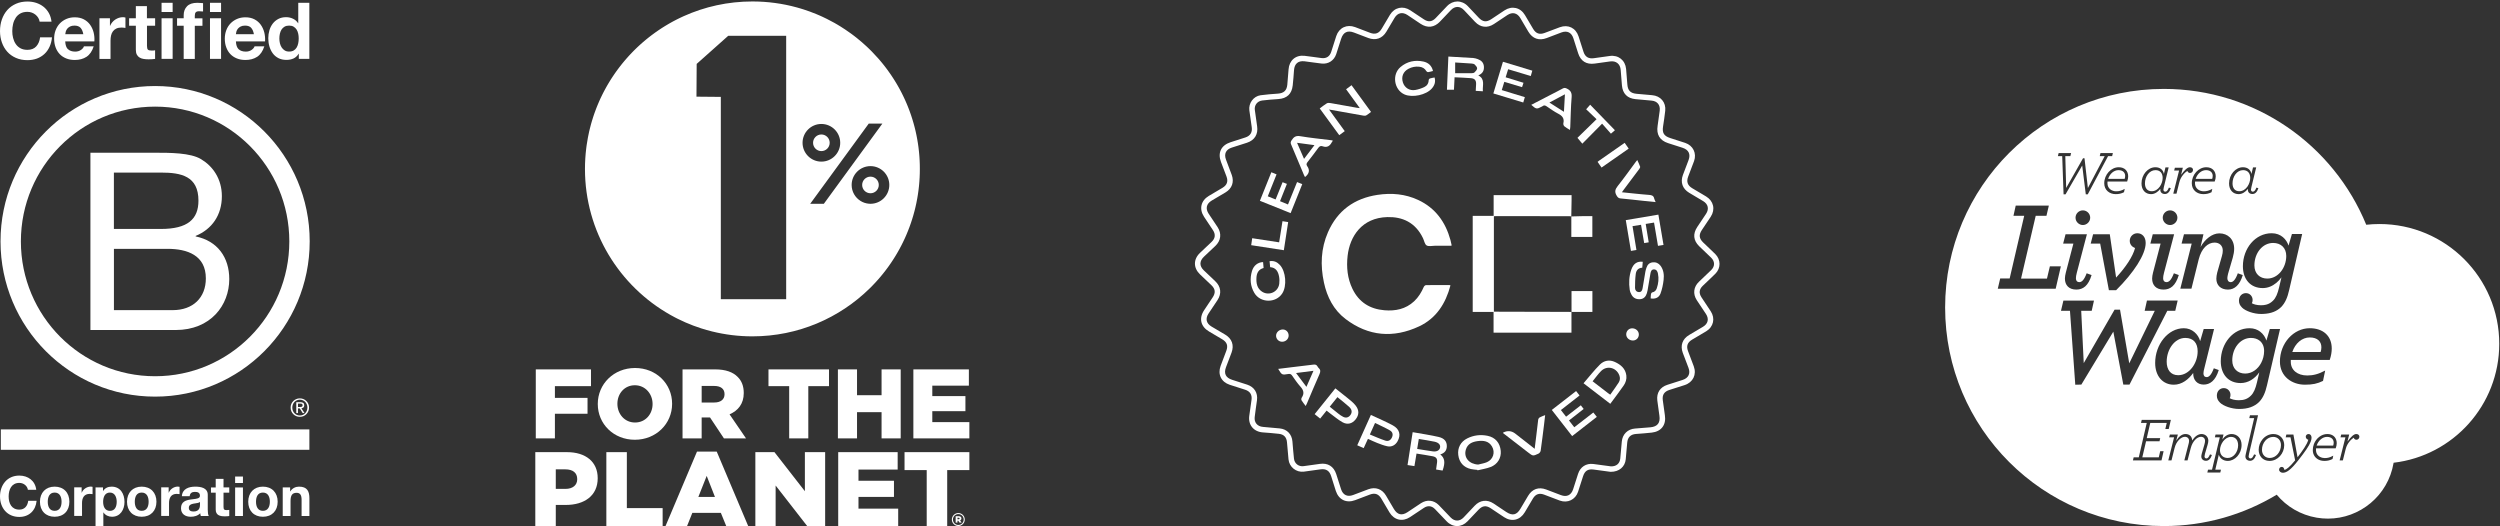 <?xml version="1.0" encoding="UTF-8"?> <svg xmlns="http://www.w3.org/2000/svg" width="442" height="93" viewBox="0 0 442 93" fill="none"><rect x="0" y="0" width="442" height="93" fill="#333333" stroke="none"/><path fill-rule="evenodd" clip-rule="evenodd" d="M6.756 3.141C6.625 2.931 6.467 2.749 6.274 2.595C6.082 2.436 5.861 2.317 5.617 2.226C5.374 2.14 5.119 2.095 4.853 2.095C4.366 2.095 3.953 2.191 3.607 2.379C3.267 2.567 2.99 2.823 2.78 3.141C2.571 3.46 2.412 3.824 2.316 4.234C2.22 4.643 2.169 5.064 2.169 5.497C2.169 5.929 2.214 6.316 2.316 6.708C2.412 7.101 2.565 7.454 2.78 7.772C2.99 8.085 3.267 8.341 3.607 8.529C3.947 8.717 4.36 8.813 4.853 8.813C5.516 8.813 6.037 8.608 6.405 8.205C6.778 7.795 7.005 7.26 7.09 6.595H9.191C9.134 7.215 8.993 7.772 8.76 8.273C8.528 8.773 8.228 9.2 7.849 9.547C7.469 9.9 7.028 10.167 6.524 10.355C6.02 10.537 5.459 10.634 4.853 10.634C4.1 10.634 3.42 10.503 2.814 10.236C2.208 9.974 1.704 9.61 1.285 9.143C0.872 8.682 0.555 8.136 0.334 7.51C0.113 6.89 0 6.219 0 5.497C0 4.774 0.108 4.069 0.334 3.437C0.555 2.806 0.872 2.248 1.285 1.782C1.699 1.31 2.208 0.94 2.814 0.672C3.415 0.405 4.094 0.269 4.853 0.269C5.397 0.269 5.912 0.348 6.393 0.502C6.875 0.661 7.311 0.889 7.69 1.19C8.069 1.492 8.387 1.861 8.636 2.305C8.885 2.749 9.043 3.261 9.106 3.83H7.005C6.971 3.579 6.886 3.352 6.756 3.141ZM27.419 66.518C40.528 66.518 51.151 55.847 51.152 42.684C51.151 29.521 40.522 18.851 27.419 18.851C14.316 18.851 3.692 29.512 3.692 42.681C3.692 55.851 14.31 66.518 27.419 66.518ZM0.091 42.67C0.091 27.503 12.328 15.21 27.419 15.21C42.517 15.21 54.754 27.509 54.754 42.67C54.754 57.831 42.511 70.124 27.419 70.124C12.328 70.124 0.091 57.837 0.091 42.67ZM27.3 27.002H15.986V58.347H31.054C37.255 58.347 40.534 53.956 40.534 49.348C40.534 45.485 38.438 42.589 34.593 41.799V41.708C37.481 40.524 39.226 38.021 39.226 34.688C39.226 31.61 37.612 29.374 35.556 28.145C33.682 27.002 30.052 27.002 27.3 27.002ZM28.444 40.479H20.136V40.473V30.512H28.444C32.028 30.512 35.086 31.126 35.086 35.473C35.086 38.766 33.161 40.479 28.444 40.479ZM20.142 54.832H30.539C34.118 54.832 36.394 52.636 36.394 49.217C36.394 45.132 33.115 43.995 29.622 43.995H20.142V54.832ZM54.698 75.921H0.148V79.522H54.698V75.921ZM53.185 71.95C53.122 71.955 53.06 71.955 52.992 71.955L52.998 71.961H52.686V71.352H53.077C53.106 71.352 53.132 71.354 53.158 71.355L53.174 71.356L53.196 71.357C53.207 71.358 53.218 71.358 53.23 71.358C53.287 71.369 53.326 71.381 53.366 71.403C53.406 71.42 53.44 71.449 53.462 71.489C53.485 71.523 53.496 71.58 53.496 71.642C53.496 71.716 53.485 71.773 53.456 71.819C53.428 71.859 53.394 71.893 53.343 71.915C53.298 71.932 53.241 71.95 53.185 71.95ZM53.626 71.244C53.513 71.153 53.349 71.108 53.122 71.108V71.113H52.381V73.025H52.681V72.2H52.992L53.513 73.025H53.83L53.287 72.183C53.434 72.166 53.553 72.12 53.649 72.04C53.74 71.955 53.791 71.836 53.791 71.659C53.791 71.472 53.734 71.335 53.626 71.244ZM52.063 73.059C51.939 72.934 51.843 72.78 51.78 72.609C51.712 72.439 51.678 72.262 51.678 72.058C51.678 71.853 51.712 71.676 51.78 71.506C51.848 71.335 51.939 71.187 52.063 71.062C52.177 70.943 52.324 70.846 52.488 70.772C52.647 70.704 52.828 70.664 53.015 70.664C53.202 70.664 53.383 70.704 53.541 70.772C53.7 70.84 53.842 70.937 53.966 71.062C54.079 71.187 54.176 71.335 54.244 71.506C54.317 71.676 54.351 71.859 54.351 72.058C54.351 72.257 54.312 72.439 54.244 72.609C54.181 72.786 54.085 72.934 53.966 73.059C53.847 73.184 53.706 73.281 53.541 73.355C53.383 73.423 53.202 73.457 53.015 73.457C52.828 73.457 52.647 73.423 52.488 73.355C52.324 73.281 52.182 73.184 52.063 73.059ZM51.86 70.897C51.712 71.045 51.593 71.21 51.508 71.409C51.418 71.608 51.384 71.824 51.384 72.058C51.384 72.291 51.418 72.507 51.508 72.706C51.593 72.911 51.712 73.082 51.86 73.23C52.007 73.383 52.182 73.491 52.381 73.576C52.579 73.656 52.783 73.696 53.009 73.696C53.236 73.696 53.445 73.656 53.649 73.576C53.842 73.491 54.011 73.383 54.159 73.23C54.306 73.082 54.425 72.911 54.51 72.706C54.6 72.507 54.64 72.291 54.64 72.058C54.64 71.824 54.6 71.608 54.51 71.409C54.431 71.216 54.306 71.045 54.159 70.897C54.017 70.749 53.842 70.641 53.649 70.556C53.445 70.47 53.224 70.431 53.009 70.431C52.794 70.431 52.579 70.47 52.381 70.556C52.182 70.641 52.007 70.749 51.86 70.897ZM13.287 9.124C12.738 9.124 12.313 8.976 12.018 8.692L12.013 8.709C11.718 8.424 11.56 7.958 11.531 7.321H16.684C16.724 6.763 16.679 6.228 16.549 5.722C16.418 5.216 16.209 4.761 15.92 4.362C15.631 3.964 15.263 3.651 14.81 3.412C14.357 3.179 13.825 3.06 13.219 3.06C12.675 3.06 12.183 3.156 11.735 3.35C11.288 3.543 10.903 3.811 10.58 4.146C10.257 4.482 10.008 4.886 9.832 5.347C9.657 5.807 9.572 6.291 9.572 6.843C9.572 7.395 9.657 7.907 9.827 8.367C9.997 8.834 10.24 9.232 10.552 9.562C10.869 9.892 11.248 10.148 11.701 10.33C12.149 10.512 12.658 10.603 13.219 10.603C14.029 10.603 14.72 10.415 15.291 10.046C15.863 9.676 16.288 9.056 16.566 8.197H14.838C14.771 8.419 14.595 8.629 14.312 8.828C14.023 9.027 13.683 9.124 13.287 9.124ZM13.168 4.527C13.644 4.527 14 4.658 14.238 4.914C14.476 5.17 14.64 5.551 14.731 6.052H11.537C11.548 5.91 11.577 5.756 11.628 5.58C11.679 5.404 11.764 5.239 11.888 5.079C12.013 4.926 12.177 4.795 12.386 4.687C12.596 4.579 12.856 4.527 13.168 4.527ZM19.438 3.232V4.563H19.466C19.557 4.342 19.681 4.137 19.84 3.943C19.998 3.756 20.174 3.591 20.378 3.46C20.582 3.329 20.797 3.221 21.029 3.147C21.261 3.073 21.499 3.039 21.748 3.039C21.879 3.039 22.02 3.062 22.179 3.107V4.939C22.088 4.922 21.975 4.905 21.845 4.893L21.828 4.892L21.828 4.892C21.703 4.881 21.585 4.871 21.471 4.871C21.114 4.871 20.808 4.933 20.559 5.053C20.31 5.172 20.112 5.337 19.959 5.548C19.806 5.758 19.698 5.997 19.636 6.276C19.574 6.555 19.54 6.856 19.54 7.18V10.417H17.581V3.232H19.438ZM27.426 4.555V3.235H27.414H25.976V1.085H24.017V3.235H22.827V4.555H24.017V8.793C24.017 9.157 24.079 9.447 24.198 9.669C24.322 9.891 24.481 10.062 24.691 10.181C24.9 10.306 25.138 10.386 25.41 10.426C25.676 10.466 25.965 10.488 26.27 10.488C26.463 10.488 26.661 10.482 26.865 10.471C27.069 10.46 27.256 10.443 27.42 10.414V8.89C27.329 8.907 27.233 8.918 27.131 8.929C27.029 8.941 26.927 8.941 26.814 8.941C26.486 8.941 26.259 8.884 26.151 8.776C26.044 8.668 25.987 8.446 25.987 8.11V4.555H27.426ZM28.564 2.125V0.498H30.523V2.125H28.564ZM30.523 3.235V10.408H28.564V3.235H30.523ZM31.303 3.235V4.555H32.475V10.42H34.441V4.56H35.794V3.24H34.441V2.808C34.441 2.512 34.497 2.302 34.61 2.177C34.724 2.051 34.916 1.989 35.182 1.989C35.431 1.989 35.669 2 35.901 2.029V0.555C35.796 0.552 35.689 0.543 35.579 0.535C35.517 0.53 35.455 0.525 35.392 0.521C35.216 0.504 35.041 0.498 34.865 0.498C34.067 0.498 33.467 0.698 33.07 1.107C32.674 1.517 32.475 2.04 32.475 2.677V3.235H31.303ZM37.125 2.125V0.498H39.084V2.125H37.125ZM39.084 3.235V10.408H37.125V3.235H39.084ZM43.453 9.124C42.904 9.124 42.479 8.976 42.185 8.692L42.19 8.709C41.896 8.424 41.737 7.958 41.709 7.321H46.862C46.896 6.763 46.851 6.228 46.721 5.722C46.59 5.216 46.381 4.761 46.092 4.362C45.803 3.964 45.435 3.651 44.982 3.412C44.529 3.179 43.997 3.06 43.391 3.06C42.847 3.06 42.355 3.156 41.907 3.35C41.46 3.543 41.075 3.811 40.752 4.146C40.429 4.482 40.18 4.886 40.005 5.347C39.835 5.807 39.744 6.291 39.744 6.843C39.744 7.395 39.829 7.907 39.999 8.367C40.169 8.834 40.412 9.232 40.724 9.562C41.041 9.892 41.42 10.148 41.873 10.33C42.321 10.512 42.83 10.603 43.391 10.603C44.201 10.603 44.891 10.415 45.463 10.046C46.03 9.676 46.454 9.056 46.732 8.197H45.005C44.937 8.419 44.761 8.629 44.478 8.828C44.189 9.027 43.849 9.124 43.453 9.124ZM43.334 4.527C43.81 4.527 44.172 4.658 44.404 4.914H44.399C44.637 5.17 44.801 5.551 44.891 6.052H41.703C41.715 5.91 41.743 5.756 41.794 5.58C41.845 5.404 41.93 5.239 42.054 5.079C42.179 4.926 42.343 4.795 42.553 4.687C42.762 4.579 43.023 4.527 43.334 4.527ZM52.806 9.493C52.573 9.879 52.273 10.164 51.9 10.335C51.526 10.505 51.107 10.591 50.637 10.591C50.105 10.591 49.634 10.488 49.227 10.278C48.819 10.067 48.485 9.788 48.224 9.43C47.964 9.072 47.766 8.662 47.63 8.201C47.494 7.74 47.432 7.257 47.432 6.756C47.432 6.256 47.5 5.812 47.63 5.362C47.76 4.913 47.964 4.52 48.224 4.173C48.485 3.832 48.819 3.553 49.21 3.349C49.606 3.138 50.065 3.036 50.591 3.036C51.016 3.036 51.418 3.127 51.798 3.309C52.183 3.491 52.483 3.752 52.704 4.105H52.732V0.498H54.691V10.408H52.828V9.493H52.806ZM52.721 5.948C52.664 5.675 52.573 5.436 52.438 5.226C52.302 5.015 52.132 4.85 51.916 4.72C51.707 4.589 51.435 4.526 51.118 4.526C50.801 4.526 50.523 4.589 50.303 4.72C50.082 4.85 49.906 5.021 49.77 5.232C49.64 5.442 49.544 5.687 49.481 5.96C49.419 6.233 49.391 6.517 49.391 6.813C49.391 7.092 49.425 7.371 49.487 7.644C49.55 7.922 49.657 8.167 49.799 8.389C49.94 8.605 50.121 8.781 50.337 8.918C50.552 9.054 50.812 9.117 51.118 9.117C51.441 9.117 51.707 9.054 51.928 8.924C52.143 8.793 52.319 8.622 52.449 8.4C52.579 8.184 52.67 7.934 52.726 7.661C52.783 7.382 52.811 7.098 52.811 6.802C52.811 6.506 52.783 6.221 52.726 5.948H52.721ZM3.415 85.375C4.173 85.375 4.836 85.904 4.932 86.598H6.41C6.223 84.982 4.944 84.083 3.415 84.083C1.263 84.083 0 85.762 0 87.77C0 89.778 1.263 91.394 3.415 91.394C5.119 91.394 6.314 90.278 6.473 88.538H4.989C4.876 89.459 4.349 90.102 3.415 90.102C2.044 90.102 1.529 88.993 1.529 87.77C1.529 86.547 2.044 85.375 3.415 85.375ZM9.662 86.038C11.247 86.038 12.267 87.09 12.267 88.706C12.267 90.321 11.247 91.362 9.662 91.362C8.076 91.362 7.063 90.304 7.063 88.706C7.063 87.107 8.082 86.038 9.662 86.038ZM9.662 90.316C10.607 90.316 10.885 89.502 10.885 88.706C10.885 87.909 10.602 87.085 9.662 87.085C8.722 87.085 8.444 87.898 8.444 88.706C8.444 89.514 8.727 90.316 9.662 90.316ZM14.434 86.162H13.12V91.213H14.502V88.938C14.502 88.05 14.853 87.317 15.867 87.317C16.031 87.317 16.235 87.334 16.365 87.362V86.071C16.28 86.042 16.161 86.025 16.065 86.025C15.391 86.025 14.706 86.463 14.456 87.1H14.434V86.162ZM16.896 86.174H18.21V86.817H18.227C18.555 86.282 19.099 86.038 19.722 86.038C21.302 86.038 22.01 87.318 22.01 88.751C22.01 90.1 21.274 91.362 19.801 91.362C19.201 91.362 18.623 91.101 18.295 90.6H18.272V93.007H16.891V86.174H16.896ZM20.634 88.717C20.634 87.915 20.311 87.085 19.427 87.085C18.544 87.085 18.233 87.898 18.233 88.717C18.233 89.536 18.544 90.321 19.439 90.321C20.334 90.321 20.634 89.542 20.634 88.717ZM27.659 88.706C27.659 87.09 26.634 86.038 25.048 86.038C23.474 86.038 22.455 87.107 22.455 88.706C22.455 90.304 23.463 91.362 25.048 91.362C26.634 91.362 27.659 90.321 27.659 88.706ZM26.277 88.706C26.277 89.502 25.994 90.316 25.048 90.316C24.114 90.316 23.831 89.514 23.831 88.706C23.831 87.898 24.102 87.085 25.048 87.085C25.994 87.085 26.277 87.909 26.277 88.706ZM28.506 86.162H29.82V87.1H29.843C30.092 86.463 30.777 86.025 31.445 86.025C31.542 86.025 31.661 86.042 31.746 86.071V87.362C31.621 87.334 31.417 87.317 31.247 87.317C30.234 87.317 29.883 88.05 29.883 88.938V91.213H28.501V86.162H28.506ZM34.523 86.038C33.39 86.038 32.235 86.425 32.155 87.727H33.537C33.588 87.181 33.928 86.965 34.455 86.965C34.936 86.965 35.349 87.079 35.349 87.648C35.349 88.117 34.813 88.18 34.149 88.258C34.008 88.274 33.861 88.291 33.713 88.313C32.858 88.433 32.002 88.706 32.002 89.849C32.002 90.885 32.761 91.362 33.713 91.362C34.33 91.362 34.97 91.198 35.406 90.737C35.411 90.902 35.457 91.067 35.502 91.226H36.907C36.776 91.016 36.731 90.56 36.731 90.1V87.471C36.731 86.26 35.525 86.038 34.523 86.038ZM34.526 88.996C34.855 88.95 35.171 88.905 35.349 88.751L35.355 88.757V89.275C35.355 89.576 35.31 90.435 34.234 90.435C33.781 90.435 33.384 90.304 33.384 89.792C33.384 89.28 33.769 89.132 34.2 89.047C34.307 89.027 34.417 89.012 34.526 88.996ZM39.519 86.173H40.533V87.1H39.519V89.603C39.519 90.075 39.638 90.189 40.103 90.189C40.25 90.189 40.386 90.178 40.533 90.149V91.236C40.301 91.276 39.995 91.287 39.723 91.287C38.879 91.287 38.138 91.088 38.138 90.087V87.106H37.3V86.178H38.138V84.665H39.519V86.173ZM41.571 85.396H42.953V84.252H41.571V85.396ZM42.953 86.181H41.571V91.232H42.953V86.181ZM46.481 86.038C48.066 86.038 49.091 87.09 49.091 88.706C49.091 90.321 48.066 91.362 46.481 91.362C44.895 91.362 43.887 90.304 43.887 88.706C43.887 87.107 44.907 86.038 46.481 86.038ZM46.481 90.316C47.427 90.316 47.71 89.502 47.71 88.706C47.71 87.909 47.427 87.085 46.481 87.085C45.535 87.085 45.263 87.898 45.263 88.706C45.263 89.514 45.547 90.316 46.481 90.316ZM51.294 86.174H49.98L49.986 86.18V91.232H51.367V88.581C51.367 87.551 51.684 87.13 52.438 87.13C53.078 87.13 53.321 87.54 53.321 88.37V91.226H54.703V88.12C54.703 86.868 54.329 86.038 52.862 86.038C52.273 86.038 51.673 86.311 51.322 86.88H51.294V86.174Z" fill="white"></path><path d="M146.69 25.245C146.69 24.435 146.03 23.775 145.22 23.775C144.41 23.775 143.75 24.435 143.75 25.245C143.75 26.056 144.41 26.715 145.22 26.715C146.03 26.715 146.69 26.055 146.69 25.245Z" fill="white"></path><path d="M160.212 41.588C160.226 41.556 160.24 41.525 160.254 41.494C160.334 41.306 160.413 41.116 160.489 40.926C160.504 40.89 160.518 40.854 160.533 40.818C160.607 40.633 160.679 40.445 160.75 40.257C160.765 40.215 160.782 40.175 160.797 40.134C160.865 39.95 160.93 39.766 160.994 39.581C161.01 39.535 161.028 39.489 161.043 39.442C161.105 39.261 161.164 39.08 161.222 38.898C161.238 38.846 161.256 38.794 161.273 38.742C161.329 38.565 161.382 38.386 161.435 38.207C161.452 38.149 161.469 38.093 161.485 38.036C161.535 37.862 161.582 37.687 161.629 37.511C161.646 37.448 161.663 37.386 161.681 37.322C161.725 37.151 161.767 36.979 161.808 36.807C161.824 36.739 161.842 36.671 161.858 36.602C161.897 36.433 161.933 36.264 161.97 36.094C161.985 36.021 162.002 35.949 162.017 35.875C162.051 35.709 162.082 35.542 162.114 35.375C162.129 35.298 162.145 35.221 162.159 35.142C162.188 34.979 162.215 34.815 162.241 34.651C162.255 34.569 162.27 34.487 162.283 34.403C162.308 34.243 162.329 34.081 162.351 33.919C162.363 33.832 162.376 33.746 162.388 33.659C162.408 33.5 162.425 33.341 162.443 33.181C162.453 33.09 162.464 33.001 162.474 32.909C162.49 32.751 162.503 32.591 162.517 32.432C162.524 32.339 162.534 32.247 162.541 32.155C162.554 31.994 162.563 31.832 162.572 31.671C162.578 31.579 162.585 31.488 162.59 31.395C162.598 31.219 162.604 31.043 162.61 30.867C162.613 30.787 162.617 30.709 162.619 30.63C162.626 30.375 162.628 30.118 162.628 29.861C162.628 29.625 162.625 29.389 162.62 29.153C162.618 29.078 162.615 29.002 162.613 28.926C162.608 28.765 162.602 28.605 162.595 28.445C162.591 28.358 162.586 28.271 162.581 28.186C162.572 28.035 162.563 27.884 162.553 27.734C162.547 27.647 162.541 27.56 162.534 27.474C162.521 27.317 162.507 27.159 162.492 27.002C162.485 26.927 162.478 26.851 162.47 26.777C162.447 26.554 162.422 26.333 162.394 26.112C162.394 26.104 162.393 26.095 162.392 26.088C162.363 25.86 162.331 25.634 162.296 25.407C162.285 25.332 162.272 25.257 162.26 25.182C162.236 25.03 162.211 24.877 162.185 24.726C162.169 24.64 162.154 24.553 162.138 24.467C162.112 24.325 162.085 24.184 162.057 24.044C162.04 23.957 162.023 23.87 162.005 23.784C161.975 23.638 161.942 23.494 161.91 23.348C161.893 23.271 161.876 23.192 161.858 23.115C161.812 22.919 161.765 22.724 161.715 22.53C161.706 22.496 161.698 22.46 161.688 22.426C161.635 22.221 161.58 22.017 161.522 21.814C161.5 21.735 161.477 21.656 161.453 21.577C161.414 21.439 161.373 21.303 161.331 21.166C161.304 21.077 161.276 20.989 161.248 20.9C161.207 20.773 161.166 20.646 161.125 20.521C161.095 20.431 161.066 20.341 161.035 20.252C160.991 20.123 160.945 19.995 160.9 19.868C160.869 19.785 160.84 19.7 160.809 19.617C160.751 19.459 160.69 19.301 160.629 19.145C160.597 19.06 160.564 18.976 160.531 18.892C160.465 18.727 160.398 18.563 160.329 18.4C160.292 18.313 160.254 18.226 160.217 18.14C160.168 18.024 160.117 17.907 160.065 17.792C160.023 17.698 159.981 17.605 159.938 17.512C159.888 17.405 159.838 17.297 159.787 17.19C159.743 17.095 159.697 17 159.651 16.906C159.6 16.8 159.547 16.695 159.494 16.59C159.448 16.497 159.401 16.404 159.354 16.311C159.294 16.197 159.233 16.083 159.173 15.969C159.095 15.823 159.016 15.677 158.936 15.531C158.874 15.418 158.811 15.306 158.747 15.195C158.692 15.098 158.635 15.001 158.578 14.904C158.525 14.813 158.471 14.722 158.416 14.632C158.356 14.532 158.295 14.432 158.234 14.333C158.181 14.248 158.128 14.162 158.074 14.078C158.01 13.977 157.947 13.876 157.881 13.777C157.829 13.696 157.775 13.615 157.722 13.535C157.655 13.433 157.587 13.331 157.519 13.23C157.471 13.16 157.422 13.091 157.374 13.021C157.225 12.806 157.073 12.592 156.919 12.381C156.88 12.329 156.843 12.277 156.804 12.224C156.724 12.117 156.644 12.011 156.563 11.905C156.513 11.839 156.464 11.775 156.413 11.71C156.331 11.605 156.25 11.501 156.166 11.397C156.115 11.335 156.065 11.271 156.014 11.208C155.929 11.103 155.843 10.999 155.756 10.895C155.709 10.838 155.66 10.782 155.613 10.726C155.521 10.617 155.428 10.509 155.334 10.401C155.309 10.372 155.283 10.344 155.257 10.315C154.915 9.926 154.563 9.546 154.201 9.177C154.161 9.136 154.123 9.096 154.083 9.056C153.977 8.949 153.87 8.844 153.764 8.739C153.721 8.697 153.677 8.654 153.634 8.611C153.525 8.506 153.415 8.401 153.305 8.297C153.267 8.261 153.229 8.226 153.191 8.191C152.923 7.941 152.651 7.698 152.375 7.459C152.098 7.22 151.817 6.986 151.532 6.757C151.506 6.736 151.481 6.716 151.455 6.695C151.325 6.592 151.195 6.489 151.063 6.389C151.029 6.362 150.994 6.336 150.96 6.31C150.827 6.209 150.694 6.108 150.56 6.01C150.534 5.991 150.507 5.971 150.481 5.952C150.136 5.7 149.786 5.456 149.43 5.219C149.153 5.034 148.873 4.853 148.589 4.677C148.577 4.669 148.565 4.663 148.553 4.655C148.401 4.561 148.248 4.468 148.094 4.377C148.068 4.362 148.043 4.347 148.017 4.331C147.863 4.241 147.708 4.152 147.554 4.064C147.537 4.054 147.52 4.045 147.504 4.036C147.078 3.796 146.645 3.568 146.208 3.351C145.944 3.22 145.68 3.091 145.413 2.968C145.41 2.967 145.408 2.966 145.406 2.965C145.236 2.886 145.065 2.81 144.894 2.735C144.873 2.726 144.852 2.717 144.83 2.707C144.661 2.634 144.491 2.561 144.32 2.491C144.307 2.486 144.295 2.48 144.282 2.475C143.549 2.173 142.801 1.901 142.04 1.657C142.04 1.657 142.038 1.657 142.038 1.657C141.857 1.6 141.675 1.544 141.494 1.49C141.472 1.483 141.449 1.477 141.427 1.47C141.248 1.417 141.068 1.366 140.888 1.316C140.882 1.314 140.877 1.313 140.872 1.311C138.373 0.626 135.741 0.258 133.024 0.258C128.695 0.258 124.583 1.188 120.877 2.858C120.874 2.859 120.871 2.861 120.869 2.861C120.828 2.88 120.788 2.898 120.748 2.917C120.595 2.987 120.445 3.058 120.294 3.129C120.233 3.158 120.171 3.187 120.11 3.217C119.933 3.303 119.757 3.39 119.582 3.479C119.535 3.503 119.488 3.528 119.441 3.552C119.301 3.624 119.161 3.698 119.022 3.773C118.96 3.807 118.898 3.839 118.836 3.874C118.667 3.967 118.497 4.06 118.331 4.157C118.278 4.187 118.227 4.218 118.174 4.248C118.044 4.323 117.916 4.399 117.788 4.477C117.725 4.515 117.662 4.552 117.6 4.59C117.439 4.689 117.277 4.79 117.117 4.892C117.06 4.928 117.004 4.965 116.948 5.001C116.829 5.079 116.709 5.158 116.591 5.237C116.528 5.279 116.465 5.321 116.403 5.363C116.248 5.468 116.094 5.574 115.942 5.683C115.883 5.725 115.823 5.768 115.765 5.81C115.655 5.889 115.545 5.97 115.435 6.051C115.373 6.097 115.309 6.144 115.246 6.191C115.099 6.301 114.954 6.413 114.808 6.526C114.746 6.575 114.685 6.624 114.623 6.673C114.522 6.754 114.42 6.835 114.32 6.917C114.257 6.969 114.193 7.019 114.131 7.072C113.991 7.187 113.854 7.304 113.717 7.422C113.653 7.477 113.59 7.533 113.526 7.588C113.433 7.67 113.341 7.751 113.249 7.834C113.186 7.891 113.122 7.947 113.06 8.004C112.929 8.124 112.799 8.245 112.67 8.367C112.605 8.429 112.541 8.491 112.477 8.553C112.392 8.635 112.308 8.716 112.224 8.799C112.162 8.861 112.098 8.924 112.035 8.986C111.912 9.11 111.791 9.235 111.671 9.361C111.605 9.429 111.54 9.498 111.475 9.567C111.399 9.648 111.323 9.73 111.248 9.811C111.185 9.879 111.122 9.947 111.06 10.016C110.945 10.143 110.832 10.271 110.72 10.4C110.655 10.475 110.589 10.551 110.525 10.627C110.457 10.707 110.389 10.787 110.322 10.867C110.236 10.969 110.151 11.072 110.066 11.175C109.983 11.278 109.9 11.38 109.819 11.483C109.753 11.565 109.69 11.648 109.625 11.73C109.564 11.809 109.504 11.888 109.444 11.967C109.349 12.091 109.256 12.215 109.164 12.341C109.099 12.43 109.033 12.519 108.968 12.609C108.904 12.698 108.842 12.787 108.779 12.876C108.725 12.952 108.673 13.028 108.621 13.105C108.522 13.248 108.424 13.393 108.328 13.538C108.276 13.617 108.223 13.697 108.172 13.776C108.11 13.871 108.049 13.967 107.987 14.063C107.942 14.135 107.896 14.208 107.852 14.281C107.752 14.442 107.654 14.604 107.557 14.767C107.515 14.838 107.472 14.909 107.43 14.982C107.371 15.084 107.312 15.186 107.254 15.289C107.215 15.357 107.176 15.426 107.138 15.496C107.04 15.671 106.944 15.848 106.85 16.026C106.815 16.092 106.78 16.158 106.745 16.224C106.689 16.333 106.633 16.442 106.578 16.551C106.546 16.615 106.514 16.679 106.482 16.743C106.388 16.932 106.296 17.123 106.206 17.315C106.177 17.378 106.148 17.441 106.118 17.503C106.066 17.618 106.013 17.732 105.963 17.848C105.937 17.906 105.911 17.965 105.886 18.023C105.798 18.227 105.711 18.432 105.626 18.637C105.602 18.697 105.577 18.756 105.554 18.815C105.506 18.936 105.458 19.056 105.411 19.177C105.392 19.228 105.373 19.28 105.353 19.33C105.269 19.549 105.189 19.768 105.111 19.988C105.091 20.045 105.071 20.102 105.051 20.159C105.007 20.284 104.964 20.411 104.923 20.537C104.909 20.578 104.896 20.62 104.882 20.662C104.806 20.896 104.732 21.132 104.661 21.369C104.645 21.424 104.629 21.478 104.612 21.533C104.574 21.664 104.537 21.795 104.5 21.926C104.492 21.955 104.484 21.983 104.476 22.012C104.407 22.265 104.341 22.519 104.279 22.774C104.266 22.828 104.252 22.882 104.239 22.936C104.206 23.071 104.174 23.207 104.144 23.343C104.143 23.352 104.141 23.361 104.138 23.37C104.076 23.647 104.019 23.925 103.965 24.206C103.954 24.259 103.944 24.312 103.934 24.366C103.854 24.794 103.782 25.226 103.72 25.66C103.713 25.713 103.705 25.768 103.698 25.821C103.679 25.959 103.661 26.099 103.644 26.237V26.239C103.499 27.427 103.422 28.636 103.422 29.864C103.422 40.931 109.497 50.579 118.494 55.658C118.517 55.672 118.541 55.685 118.565 55.698C118.805 55.833 119.049 55.965 119.294 56.093C119.323 56.109 119.352 56.124 119.383 56.14C119.508 56.205 119.634 56.269 119.76 56.333C119.803 56.354 119.847 56.376 119.891 56.397C120.289 56.594 120.692 56.783 121.099 56.963C121.141 56.981 121.181 56.999 121.222 57.017C121.641 57.2 122.064 57.373 122.493 57.535C122.522 57.546 122.551 57.557 122.581 57.569C123.029 57.738 123.482 57.896 123.94 58.044C123.952 58.048 123.963 58.052 123.975 58.055C124.604 58.258 125.243 58.439 125.89 58.599C125.895 58.601 125.901 58.602 125.907 58.603C128.187 59.167 130.571 59.467 133.025 59.467C141.098 59.467 148.416 56.234 153.756 50.995C153.759 50.993 153.761 50.99 153.764 50.988C153.93 50.825 154.093 50.66 154.255 50.494C154.259 50.49 154.264 50.484 154.268 50.48C154.431 50.312 154.593 50.141 154.752 49.969C154.755 49.967 154.757 49.963 154.761 49.961C154.922 49.787 155.08 49.611 155.236 49.434C155.238 49.433 155.24 49.43 155.242 49.428C155.4 49.25 155.555 49.07 155.707 48.888C155.708 48.886 155.709 48.886 155.71 48.884C155.863 48.701 156.014 48.518 156.162 48.333C156.164 48.331 156.165 48.329 156.166 48.326C156.314 48.141 156.46 47.954 156.604 47.765C156.606 47.762 156.607 47.761 156.609 47.758C156.752 47.569 156.893 47.379 157.032 47.188C157.035 47.184 157.037 47.182 157.039 47.178C157.177 46.987 157.312 46.795 157.445 46.601C157.449 46.597 157.452 46.592 157.455 46.587C157.586 46.395 157.716 46.201 157.843 46.006C157.848 45.999 157.852 45.992 157.856 45.986C157.982 45.792 158.106 45.597 158.227 45.401C158.232 45.392 158.238 45.383 158.244 45.374C158.364 45.18 158.481 44.985 158.596 44.788C158.603 44.776 158.61 44.764 158.617 44.753C158.729 44.559 158.84 44.363 158.949 44.167C158.957 44.151 158.966 44.136 158.975 44.12C159.081 43.927 159.185 43.732 159.288 43.535C159.297 43.517 159.307 43.498 159.317 43.48C159.417 43.287 159.515 43.093 159.61 42.897C159.621 42.874 159.633 42.852 159.644 42.829C159.737 42.638 159.829 42.445 159.918 42.251C159.931 42.224 159.944 42.197 159.956 42.17C160.043 41.98 160.127 41.788 160.211 41.597L160.212 41.588ZM138.996 52.897H127.441V17.13L123.136 17.09L123.146 15.425L123.172 11.298L126.603 8.242L128.748 6.331H138.996V52.897ZM141.891 25.246C141.891 23.409 143.385 21.916 145.22 21.916C147.056 21.916 148.551 23.41 148.551 25.246C148.551 27.081 147.056 28.575 145.22 28.575C143.385 28.575 141.891 27.082 141.891 25.246ZM145.652 36.036H143.24L153.595 21.852H156.006L155.452 22.61L148.276 32.441L145.652 36.036ZM153.901 36.03C153.804 36.03 153.707 36.025 153.612 36.016C153.077 35.97 152.579 35.798 152.146 35.528C151.201 34.939 150.571 33.892 150.571 32.7C150.571 30.863 152.064 29.37 153.901 29.37C155.737 29.37 157.229 30.864 157.229 32.7C157.229 34.535 155.736 36.03 153.901 36.03H153.901Z" fill="white"></path><path d="M153.9 31.23C153.089 31.23 152.43 31.888 152.43 32.7C152.43 33.511 153.089 34.169 153.9 34.169C154.71 34.169 155.37 33.511 155.37 32.7C155.37 31.888 154.71 31.23 153.9 31.23Z" fill="white"></path><path d="M98.107 73.15H103.875V70.345H98.107V68.271H104.486V65.308H94.727V77.507H98.107V73.15Z" fill="white"></path><path d="M112.24 77.749C116.004 77.749 118.828 74.909 118.828 71.406V71.371C118.828 67.867 116.038 65.062 112.275 65.062C108.512 65.062 105.688 67.903 105.688 71.406V71.441C105.688 74.944 108.475 77.749 112.24 77.749V77.749ZM109.156 71.371C109.156 69.611 110.392 68.112 112.24 68.112C114.088 68.112 115.376 69.645 115.376 71.406V71.441C115.376 73.201 114.139 74.7 112.274 74.7C110.41 74.7 109.156 73.166 109.156 71.406V71.371Z" fill="white"></path><path d="M131.496 69.508V69.472C131.496 68.271 131.129 67.329 130.415 66.632C129.595 65.795 128.306 65.308 126.441 65.308H120.672V77.506H124.053V73.812H125.534L127.991 77.506H131.895L128.985 73.254C130.501 72.608 131.495 71.372 131.495 69.507L131.496 69.508ZM128.097 69.717C128.097 70.605 127.436 71.163 126.286 71.163H124.055V68.236H126.269C127.402 68.236 128.098 68.724 128.098 69.682V69.718L128.097 69.717Z" fill="white"></path><path d="M135.867 68.271H139.528V77.507H142.908V68.271H146.568V65.308H135.867V68.271Z" fill="white"></path><path d="M155.861 69.873H151.522V65.308H148.141V77.507H151.522V72.871H155.861V77.507H159.242V65.308H155.861V69.873Z" fill="white"></path><path d="M164.831 74.631V72.696H170.687V70.031H164.831V68.183H171.296V65.308H161.484V77.507H171.384V74.631H164.831Z" fill="white"></path><path d="M100.241 79.939H94.641V93.007H98.263V89.273H100.054C103.303 89.273 105.674 87.649 105.674 84.568V84.531C105.674 81.638 103.546 79.939 100.242 79.939H100.241ZM102.052 84.737C102.052 85.764 101.268 86.436 99.98 86.436H98.262V82.982H99.961C101.267 82.982 102.052 83.58 102.052 84.701V84.737Z" fill="white"></path><path d="M110.826 79.939H107.203V93.007H117.154V89.833H110.826V79.939Z" fill="white"></path><path d="M123.227 79.845L117.664 93.006H121.473L122.406 90.672H127.446L128.399 93.006H132.281L126.719 79.845H123.227ZM123.47 87.853L124.945 84.138L126.401 87.853H123.47Z" fill="white"></path><path d="M142.303 86.847L136.925 79.939H133.547V93.007H137.131V85.839L142.712 93.007H145.886V79.939H142.303V86.847Z" fill="white"></path><path d="M151.78 87.854H158.052V84.998H151.78V83.02H158.706V79.939H148.195V93.007H158.8V89.927H151.78V87.854Z" fill="white"></path><path d="M159.922 83.112H163.842V93.007H167.465V83.112H171.385V79.939H159.922V83.112Z" fill="white"></path><path d="M169.978 91.647C169.978 91.383 169.782 91.266 169.504 91.266H168.961V92.4H169.282V92.061H169.418L169.646 92.4H170.015L169.745 92.005C169.886 91.949 169.978 91.826 169.978 91.647ZM169.486 91.808H169.282V91.536H169.486C169.597 91.536 169.659 91.586 169.659 91.672C169.659 91.752 169.597 91.808 169.486 91.808Z" fill="white"></path><path d="M169.43 90.704C168.794 90.704 168.289 91.229 168.289 91.852V91.858C168.289 92.48 168.787 92.999 169.43 92.999C170.074 92.999 170.571 92.474 170.571 91.852V91.845C170.571 91.222 170.073 90.704 169.43 90.704ZM170.38 91.852C170.38 92.375 169.967 92.813 169.43 92.813C168.894 92.813 168.481 92.381 168.481 91.858V91.852C168.481 91.327 168.894 90.89 169.43 90.89C169.967 90.89 170.38 91.322 170.38 91.846V91.852Z" fill="white"></path><path d="M284.755 83.421C283.877 83.302 282.793 83.145 281.707 83.01C280.743 82.889 280.188 83.261 279.888 84.195C279.593 85.115 279.309 86.038 279 86.953C278.534 88.338 277.16 89.003 275.781 88.506C274.843 88.167 273.917 87.794 272.981 87.445C272.151 87.135 271.496 87.358 271.039 88.112C270.546 88.924 270.071 89.747 269.586 90.565C268.749 91.974 267.266 92.322 265.902 91.422C265.122 90.908 264.351 90.378 263.571 89.865C262.725 89.31 262.087 89.397 261.385 90.14C260.744 90.82 260.102 91.501 259.453 92.173C258.379 93.286 256.837 93.284 255.774 92.173C255.084 91.451 254.403 90.719 253.703 90.006C253.115 89.407 252.438 89.34 251.738 89.798C250.915 90.335 250.104 90.891 249.282 91.431C247.962 92.298 246.483 91.957 245.666 90.599C245.176 89.784 244.701 88.961 244.214 88.145C243.73 87.334 243.09 87.107 242.203 87.438C241.329 87.764 240.458 88.101 239.585 88.43C238.048 89.009 236.69 88.362 236.175 86.799C235.887 85.928 235.623 85.049 235.345 84.175C235.037 83.209 234.434 82.838 233.438 82.983C232.466 83.125 231.493 83.267 230.518 83.388C229.17 83.556 227.941 82.569 227.808 81.219C227.709 80.208 227.625 79.197 227.539 78.185C227.464 77.311 226.991 76.796 226.113 76.7C225.169 76.597 224.221 76.515 223.274 76.449C221.657 76.336 220.654 75.133 220.869 73.532C220.995 72.589 221.13 71.649 221.267 70.708C221.398 69.802 221.016 69.185 220.134 68.901C219.23 68.611 218.324 68.328 217.422 68.032C215.907 67.535 215.254 66.189 215.804 64.697C216.132 63.805 216.478 62.92 216.809 62.03C217.15 61.113 216.934 60.496 216.088 59.987C215.315 59.522 214.537 59.066 213.759 58.609C212.282 57.741 211.937 56.284 212.877 54.865C213.384 54.1 213.896 53.337 214.404 52.572C214.946 51.756 214.873 51.086 214.173 50.421C213.506 49.788 212.841 49.156 212.175 48.523C210.968 47.378 210.961 45.847 212.161 44.705C212.838 44.06 213.52 43.421 214.199 42.779C214.858 42.158 214.949 41.454 214.454 40.699C213.933 39.903 213.397 39.118 212.875 38.324C211.975 36.958 212.314 35.475 213.716 34.638C214.518 34.159 215.326 33.689 216.128 33.21C216.94 32.726 217.171 32.075 216.843 31.2C216.522 30.341 216.188 29.486 215.867 28.627C215.259 26.996 215.898 25.688 217.565 25.144C218.437 24.86 219.314 24.589 220.185 24.302C221.062 24.015 221.439 23.388 221.306 22.483C221.162 21.495 221.022 20.506 220.887 19.517C220.717 18.263 221.604 17.019 222.863 16.84C223.882 16.695 224.914 16.631 225.942 16.553C226.981 16.474 227.496 16.007 227.597 14.969C227.685 14.071 227.757 13.171 227.818 12.271C227.927 10.689 229.074 9.692 230.64 9.867C231.649 9.979 232.65 10.147 233.658 10.267C234.505 10.369 235.095 9.978 235.357 9.171C235.66 8.237 235.943 7.297 236.254 6.366C236.743 4.898 238.128 4.246 239.579 4.79C240.468 5.124 241.351 5.47 242.24 5.803C243.143 6.141 243.793 5.908 244.288 5.075C244.774 4.259 245.25 3.436 245.743 2.623C246.545 1.303 248.039 0.969 249.331 1.818C250.139 2.348 250.94 2.89 251.747 3.423C252.521 3.934 253.171 3.869 253.823 3.198C254.497 2.505 255.16 1.8 255.824 1.098C256.871 -0.01 258.447 -0.021 259.507 1.083C260.155 1.757 260.792 2.442 261.432 3.123C262.145 3.882 262.796 3.963 263.659 3.391C264.438 2.875 265.213 2.352 265.993 1.838C267.304 0.972 268.815 1.318 269.612 2.665C270.097 3.482 270.575 4.303 271.064 5.118C271.551 5.932 272.183 6.156 273.071 5.83C273.977 5.496 274.875 5.143 275.782 4.812C277.247 4.279 278.596 4.936 279.086 6.42C279.388 7.337 279.668 8.262 279.968 9.18C280.254 10.057 280.865 10.422 281.787 10.29C282.728 10.155 283.669 10.027 284.611 9.896C286.126 9.685 287.348 10.65 287.494 12.187C287.581 13.101 287.647 14.017 287.716 14.933C287.794 15.983 288.249 16.471 289.302 16.579C290.231 16.676 291.162 16.755 292.093 16.828C293.587 16.945 294.577 18.098 294.413 19.585C294.311 20.514 294.169 21.438 294.028 22.362C293.854 23.497 294.18 24.043 295.286 24.404C296.173 24.694 297.065 24.967 297.95 25.265C299.338 25.732 300.005 27.102 299.51 28.479C299.178 29.402 298.811 30.313 298.466 31.231C298.128 32.131 298.361 32.786 299.19 33.28C300.006 33.767 300.829 34.242 301.641 34.735C302.964 35.538 303.303 37.03 302.458 38.32C301.938 39.116 301.397 39.898 300.873 40.691C300.332 41.51 300.4 42.162 301.106 42.851C301.822 43.548 302.561 44.221 303.269 44.926C304.254 45.906 304.262 47.411 303.282 48.391C302.553 49.12 301.79 49.816 301.048 50.532C300.408 51.149 300.333 51.82 300.826 52.572C301.363 53.395 301.919 54.206 302.456 55.028C303.287 56.298 302.947 57.791 301.645 58.578C300.819 59.079 299.981 59.56 299.151 60.056C298.34 60.542 298.112 61.183 298.439 62.064C298.775 62.969 299.129 63.868 299.462 64.774C299.996 66.221 299.323 67.601 297.854 68.081C296.951 68.376 296.042 68.652 295.139 68.945C294.235 69.238 293.864 69.804 293.98 70.738C294.091 71.633 294.212 72.527 294.351 73.419C294.615 75.103 293.728 76.296 292.027 76.485C291.098 76.588 290.166 76.655 289.234 76.726C288.293 76.798 287.774 77.31 287.692 78.256C287.609 79.236 287.522 80.215 287.432 81.194C287.309 82.508 286.288 83.428 284.756 83.421L284.755 83.421ZM284.789 82.451C285.758 82.488 286.372 81.968 286.463 81.072C286.565 80.078 286.652 79.083 286.733 78.087C286.839 76.783 287.769 75.86 289.081 75.764C289.981 75.698 290.881 75.629 291.779 75.548C293.053 75.434 293.571 74.754 293.382 73.495C293.248 72.603 293.122 71.709 293.014 70.814C292.849 69.459 293.506 68.446 294.795 68.033C295.699 67.743 296.605 67.459 297.507 67.165C298.524 66.833 298.904 66.038 298.528 65.042C298.193 64.153 297.844 63.269 297.516 62.379C297.04 61.087 297.455 59.927 298.634 59.227C299.45 58.742 300.272 58.264 301.087 57.775C301.986 57.237 302.185 56.384 301.615 55.515C301.075 54.694 300.517 53.884 299.983 53.059C299.269 51.956 299.425 50.717 300.373 49.816C301.097 49.128 301.83 48.448 302.54 47.746C303.213 47.081 303.21 46.231 302.54 45.569C301.84 44.878 301.112 44.217 300.411 43.528C299.378 42.513 299.269 41.344 300.077 40.128C300.594 39.35 301.123 38.579 301.634 37.798C302.191 36.946 302.001 36.094 301.133 35.566C300.308 35.064 299.47 34.582 298.642 34.083C297.461 33.371 297.06 32.216 297.543 30.927C297.871 30.054 298.208 29.183 298.536 28.309C298.932 27.258 298.559 26.483 297.481 26.129C296.625 25.848 295.764 25.583 294.907 25.303C293.442 24.825 292.824 23.783 293.066 22.248C293.206 21.357 293.328 20.463 293.437 19.568C293.561 18.554 293.001 17.877 292 17.788C291.053 17.705 290.106 17.621 289.16 17.53C287.719 17.394 286.888 16.558 286.758 15.108C286.677 14.193 286.608 13.277 286.538 12.362C286.457 11.301 285.715 10.71 284.66 10.863C283.752 10.994 282.842 11.118 281.932 11.242C280.471 11.443 279.46 10.806 279.013 9.403C278.73 8.514 278.458 7.621 278.162 6.736C277.829 5.738 277.05 5.37 276.067 5.735C275.192 6.06 274.322 6.397 273.449 6.73C272.112 7.24 270.953 6.842 270.219 5.61C269.741 4.808 269.274 3.999 268.795 3.197C268.243 2.271 267.395 2.076 266.498 2.669C265.704 3.192 264.918 3.727 264.124 4.25C262.978 5.005 261.752 4.868 260.801 3.875C260.144 3.189 259.496 2.493 258.845 1.8C258.139 1.045 257.239 1.036 256.522 1.784C255.876 2.459 255.234 3.138 254.59 3.816C253.583 4.876 252.378 5.016 251.155 4.206C250.376 3.69 249.606 3.159 248.826 2.646C247.95 2.072 247.103 2.263 246.562 3.155C246.069 3.968 245.594 4.791 245.106 5.607C244.39 6.806 243.221 7.21 241.91 6.717C241.068 6.4 240.226 6.078 239.385 5.756C238.251 5.321 237.486 5.691 237.111 6.86C236.821 7.764 236.546 8.674 236.242 9.573C235.857 10.713 234.857 11.364 233.661 11.235C232.652 11.127 231.65 10.957 230.643 10.838C229.513 10.705 228.866 11.264 228.783 12.394C228.717 13.293 228.652 14.194 228.554 15.09C228.389 16.621 227.525 17.416 225.993 17.517C225.045 17.58 224.096 17.646 223.153 17.768C222.277 17.881 221.74 18.614 221.854 19.443C221.986 20.4 222.113 21.358 222.258 22.314C222.471 23.719 221.831 24.788 220.478 25.233C219.577 25.529 218.668 25.805 217.766 26.1C216.738 26.437 216.376 27.206 216.756 28.222C217.094 29.127 217.446 30.026 217.774 30.934C218.227 32.184 217.817 33.329 216.681 34.012C215.867 34.502 215.043 34.976 214.227 35.463C213.285 36.025 213.089 36.874 213.694 37.795C214.216 38.59 214.76 39.369 215.277 40.167C216.02 41.314 215.859 42.553 214.865 43.49C214.197 44.119 213.526 44.748 212.861 45.38C212.035 46.165 212.031 47.032 212.844 47.807C213.51 48.441 214.175 49.074 214.843 49.705C215.866 50.669 216.02 51.889 215.253 53.061C214.732 53.855 214.193 54.638 213.67 55.432C213.073 56.337 213.262 57.171 214.191 57.729C214.991 58.209 215.799 58.678 216.603 59.154C217.811 59.87 218.225 61.029 217.737 62.341C217.418 63.201 217.085 64.056 216.759 64.914C216.334 66.035 216.707 66.792 217.851 67.153C218.741 67.434 219.632 67.713 220.516 68.01C221.778 68.433 222.413 69.468 222.232 70.778C222.097 71.768 221.941 72.754 221.829 73.747C221.72 74.716 222.313 75.392 223.281 75.474C224.277 75.558 225.272 75.642 226.266 75.746C227.556 75.881 228.399 76.77 228.502 78.06C228.583 79.072 228.665 80.084 228.774 81.092C228.869 81.964 229.611 82.531 230.476 82.415C231.434 82.288 232.392 82.155 233.348 82.015C234.758 81.808 235.802 82.453 236.244 83.817C236.537 84.72 236.815 85.628 237.114 86.529C237.441 87.519 238.23 87.891 239.213 87.525C240.118 87.188 241.016 86.834 241.922 86.501C243.186 86.037 244.353 86.456 245.036 87.609C245.504 88.398 245.965 89.193 246.435 89.981C247.06 91.028 247.857 91.211 248.86 90.543C249.652 90.017 250.436 89.48 251.233 88.962C252.279 88.283 253.492 88.406 254.365 89.289C255.079 90.011 255.766 90.758 256.472 91.488C257.179 92.218 258.066 92.216 258.761 91.489C259.418 90.802 260.072 90.111 260.721 89.416C261.653 88.42 262.899 88.257 264.039 89.003C264.793 89.496 265.539 90.005 266.289 90.506C267.387 91.237 268.153 91.066 268.815 89.945C269.266 89.182 269.717 88.42 270.171 87.66C270.895 86.449 272.038 86.047 273.359 86.542C274.234 86.869 275.102 87.212 275.977 87.539C277.005 87.924 277.786 87.549 278.13 86.5C278.426 85.598 278.709 84.692 278.999 83.788C279.397 82.548 280.409 81.881 281.704 82.034C282.759 82.158 283.811 82.316 284.79 82.449L284.789 82.451Z" fill="white"></path><path d="M256.442 50.454C255.602 53.651 253.931 56.281 250.902 57.7C246.363 59.828 241.932 59.472 237.892 56.398C235.786 54.795 234.626 52.526 234.074 49.962C233.419 46.927 233.53 43.927 234.786 41.055C236.46 37.227 239.451 35.07 243.551 34.452C246.019 34.08 248.444 34.283 250.734 35.353C253.788 36.78 255.568 39.257 256.443 42.449C256.519 42.728 256.574 43.013 256.637 43.296C256.644 43.326 256.632 43.36 256.623 43.447C255.652 43.447 254.674 43.447 253.696 43.447C253.197 43.447 252.591 43.614 252.228 43.391C251.882 43.178 251.797 42.551 251.586 42.111C250.242 39.31 247.939 38.315 245.301 38.38C240.77 38.491 238.646 41.8 238.259 45.221C238.03 47.244 238.223 49.214 239.116 51.068C240.254 53.428 242.195 54.64 244.767 54.854C246.713 55.017 248.526 54.655 250.016 53.268C250.785 52.553 251.309 51.673 251.729 50.719C251.79 50.582 251.983 50.412 252.117 50.411C253.503 50.39 254.89 50.399 256.276 50.404C256.32 50.404 256.363 50.429 256.441 50.454H256.442Z" fill="white"></path><path d="M277.815 38.254C277.703 38.245 277.591 38.226 277.48 38.225C273.179 38.219 268.877 38.214 264.575 38.209C264.434 38.209 264.292 38.222 264.119 38.23V55.108C264.323 55.108 264.511 55.108 264.7 55.108C268.937 55.119 273.174 55.129 277.411 55.141C277.555 55.141 277.7 55.154 277.844 55.161L277.835 55.151V58.811H264.062V55.146H260.375V38.17H264.075V34.502H277.855C277.855 34.862 277.86 35.192 277.854 35.522C277.84 36.436 277.82 37.351 277.803 38.265L277.816 38.252L277.815 38.254Z" fill="white"></path><path d="M237.75 23.187C237.407 23.439 237.111 23.655 236.778 23.9C235.621 22.316 234.486 20.761 233.328 19.174C233.762 18.854 234.156 18.518 234.596 18.262C234.773 18.159 235.061 18.195 235.286 18.233C236.825 18.497 238.361 18.779 239.899 19.053C240.037 19.078 240.179 19.087 240.412 19.114C239.58 17.968 238.799 16.893 237.988 15.777C238.309 15.54 238.612 15.314 238.95 15.064C240.108 16.651 241.244 18.208 242.399 19.791C242.102 20.01 241.844 20.233 241.555 20.398C241.423 20.473 241.221 20.471 241.061 20.443C239.066 20.096 237.073 19.737 234.969 19.361C235.923 20.674 236.818 21.904 237.749 23.185L237.75 23.187Z" fill="white"></path><path d="M291.838 52.762C291.853 52.5 291.847 52.227 291.895 51.963C291.914 51.857 292.038 51.706 292.135 51.688C292.555 51.611 292.792 51.338 292.917 50.975C293.21 50.124 293.308 49.248 293.124 48.358C293.045 47.975 292.871 47.632 292.415 47.63C291.982 47.628 291.863 47.991 291.802 48.324C291.617 49.321 291.463 50.324 291.293 51.324C291.263 51.497 291.218 51.67 291.166 51.839C290.986 52.427 290.626 52.844 289.987 52.895C289.349 52.947 288.801 52.72 288.473 52.145C288.315 51.871 288.184 51.558 288.137 51.247C287.956 50.036 288.013 48.832 288.415 47.668C288.78 46.614 289.456 46.156 290.44 46.284C290.412 46.625 290.382 46.968 290.351 47.331C289.624 47.362 289.284 47.826 289.205 48.413C289.094 49.234 289.072 50.072 289.072 50.902C289.072 51.3 289.32 51.62 289.761 51.641C290.22 51.663 290.351 51.297 290.415 50.938C290.589 49.972 290.733 49 290.902 48.032C290.943 47.796 291.02 47.565 291.093 47.335C291.264 46.795 291.621 46.446 292.193 46.382C292.762 46.319 293.241 46.527 293.586 46.991C294.14 47.738 294.226 48.618 294.126 49.485C294.032 50.306 293.86 51.139 293.573 51.911C293.301 52.639 292.623 52.901 291.839 52.762H291.838Z" fill="white"></path><path d="M261.19 83.073C260.809 83.026 260.42 83.01 260.048 82.925C258.767 82.633 257.99 81.756 257.823 80.452C257.663 79.192 258.238 78.094 259.399 77.512C260.545 76.938 261.763 76.794 263.013 77.052C264.376 77.333 265.203 78.308 265.332 79.716C265.445 80.952 264.778 82.094 263.538 82.568C262.8 82.85 261.998 82.966 261.225 83.157L261.191 83.074L261.19 83.073ZM261.336 82.134C261.859 81.996 262.41 81.922 262.9 81.707C263.992 81.231 264.39 79.979 263.791 78.95C263.219 77.966 262.27 77.855 261.263 77.986C260.304 78.111 259.467 78.466 259.164 79.486C258.746 80.888 259.742 82.056 261.336 82.133V82.134Z" fill="white"></path><path d="M254.64 80.341C255.439 80.978 255.553 81.762 255.051 83.196C254.684 83.136 254.311 83.075 253.9 83.008C253.96 82.577 254.016 82.183 254.068 81.787C254.154 81.135 253.958 80.8 253.306 80.669C252.378 80.484 251.438 80.356 250.441 80.192C250.315 80.943 250.194 81.662 250.069 82.406C249.661 82.345 249.299 82.29 248.852 82.223C249.152 80.302 249.45 78.391 249.759 76.407C251.326 76.688 252.856 76.905 254.354 77.253C255.401 77.496 255.82 78.093 255.798 78.921C255.777 79.687 255.358 80.129 254.64 80.34L254.64 80.341ZM250.558 79.369C251.52 79.522 252.421 79.682 253.327 79.803C254.024 79.896 254.501 79.623 254.603 79.135C254.702 78.657 254.364 78.248 253.632 78.093C252.726 77.901 251.807 77.771 250.845 77.607C250.747 78.205 250.658 78.754 250.557 79.37L250.558 79.369Z" fill="white"></path><path d="M256.073 9.999C257.586 10.085 259.03 10.159 260.473 10.256C260.74 10.274 261.01 10.358 261.265 10.449C261.885 10.673 262.309 11.07 262.356 11.774C262.405 12.502 262.112 13.018 261.362 13.33C262.629 13.988 262.073 15.108 262.172 16.137C261.736 16.112 261.347 16.09 260.91 16.065C260.932 15.655 260.95 15.29 260.971 14.925C261.013 14.232 260.751 13.876 260.064 13.82C259.121 13.741 258.174 13.715 257.17 13.663C257.133 14.415 257.096 15.142 257.06 15.868H255.82C255.905 13.91 255.986 11.991 256.072 9.999H256.073ZM257.272 12.946C258.241 12.946 259.216 12.952 260.191 12.94C260.362 12.938 260.582 12.907 260.691 12.8C260.892 12.601 261.141 12.344 261.157 12.097C261.172 11.878 260.93 11.608 260.742 11.422C260.62 11.3 260.393 11.25 260.207 11.235C259.251 11.161 258.293 11.109 257.273 11.046V12.946H257.272Z" fill="white"></path><path d="M284.698 71.395C283.103 70.169 281.586 69.003 279.969 67.761C280.947 66.63 281.844 65.474 282.871 64.448C283.584 63.735 284.555 63.55 285.516 63.996C286.545 64.472 287.384 65.156 287.538 66.386C287.62 67.039 287.42 67.65 287.06 68.169C286.31 69.251 285.507 70.297 284.698 71.395ZM281.573 67.409C282.518 68.136 283.421 68.831 284.325 69.525C284.426 69.603 284.533 69.671 284.691 69.781C285.198 69.058 285.713 68.361 286.182 67.635C286.436 67.243 286.47 66.79 286.29 66.339C285.74 64.956 284.103 64.564 283.064 65.608C282.525 66.15 282.082 66.787 281.573 67.409Z" fill="white"></path><path d="M278.656 69.139C278.873 69.419 279.057 69.657 279.264 69.924C278.158 70.786 277.081 71.626 275.967 72.496C276.275 72.893 276.566 73.267 276.882 73.673C277.759 72.994 278.607 72.339 279.49 71.655C279.664 71.881 279.818 72.079 279.994 72.306C279.125 72.986 278.28 73.646 277.397 74.336C277.71 74.74 278.001 75.115 278.33 75.539C279.454 74.669 280.556 73.816 281.701 72.93C281.903 73.183 282.098 73.427 282.32 73.705C280.862 74.84 279.429 75.956 277.955 77.103C276.759 75.565 275.576 74.044 274.359 72.478C275.791 71.366 277.198 70.272 278.654 69.139H278.656Z" fill="white"></path><path d="M294.109 43.306C293.755 43.365 293.473 43.411 293.133 43.468C292.901 42.103 292.673 40.761 292.434 39.351C291.943 39.432 291.478 39.508 290.96 39.593C291.14 40.685 291.313 41.742 291.494 42.842C291.221 42.889 290.977 42.93 290.691 42.978C290.505 41.894 290.326 40.851 290.136 39.743C289.645 39.821 289.176 39.895 288.63 39.981C288.86 41.388 289.088 42.773 289.322 44.197C288.997 44.252 288.702 44.3 288.351 44.358C288.044 42.528 287.744 40.744 287.438 38.917C289.36 38.594 291.245 38.276 293.203 37.946C293.503 39.723 293.802 41.49 294.109 43.305V43.306Z" fill="white"></path><path d="M228.183 37.681C226.36 36.95 224.577 36.233 222.75 35.501C223.426 33.815 224.088 32.165 224.774 30.453C225.083 30.579 225.371 30.696 225.694 30.828C225.177 32.122 224.671 33.387 224.144 34.705C224.598 34.889 225.036 35.066 225.526 35.265C225.94 34.245 226.34 33.254 226.763 32.213C227.013 32.311 227.243 32.401 227.525 32.511C227.122 33.525 226.728 34.518 226.31 35.568C226.767 35.758 227.204 35.94 227.715 36.153C228.251 34.831 228.779 33.531 229.323 32.188C229.627 32.308 229.906 32.419 230.24 32.552C229.556 34.258 228.879 35.948 228.183 37.682V37.681Z" fill="white"></path><path d="M264.024 16.522C264.596 14.637 265.151 12.807 265.723 10.92C267.451 11.443 269.151 11.958 270.912 12.491C270.819 12.817 270.734 13.115 270.64 13.444C269.298 13.04 267.993 12.646 266.64 12.24C266.49 12.724 266.351 13.176 266.2 13.665C267.267 13.993 268.291 14.308 269.354 14.634C269.266 14.908 269.189 15.145 269.103 15.412C268.054 15.096 267.04 14.792 265.964 14.468C265.813 14.955 265.669 15.42 265.512 15.928C266.88 16.346 268.213 16.754 269.593 17.176C269.499 17.493 269.413 17.78 269.312 18.123C267.552 17.59 265.82 17.065 264.023 16.521L264.024 16.522Z" fill="white"></path><path d="M223.313 46.337C223.343 46.676 223.372 47.02 223.404 47.383C222.511 47.615 222.186 48.277 222.14 49.082C222.086 50.044 222.233 50.976 223.121 51.562C224.346 52.371 225.981 51.625 226.172 50.17C226.227 49.746 226.216 49.295 226.136 48.875C225.974 48.018 225.595 47.311 224.562 47.232C224.528 46.882 224.497 46.55 224.461 46.178C225.21 46.051 225.798 46.322 226.282 46.842C227.351 47.994 227.556 50.572 226.697 51.889C225.567 53.622 222.824 53.581 221.767 51.791C221.051 50.577 220.95 49.258 221.35 47.92C221.64 46.947 222.384 46.364 223.312 46.336L223.313 46.337Z" fill="white"></path><path d="M253.352 12.552C253.059 12.624 252.783 12.714 252.5 12.75C252.401 12.763 252.235 12.672 252.183 12.581C251.902 12.087 251.469 11.856 250.927 11.796C250.252 11.721 249.612 11.847 249.015 12.164C248.08 12.66 247.713 13.569 248.031 14.571C248.33 15.511 249.201 16.081 250.212 15.909C250.757 15.817 251.301 15.635 251.802 15.4C252.29 15.173 252.578 14.744 252.591 14.164C252.594 14.062 252.712 13.907 252.809 13.874C253.063 13.788 253.334 13.757 253.632 13.698C253.857 14.468 253.628 15.095 253.154 15.639C252.15 16.791 249.721 17.314 248.321 16.7C246.465 15.886 246.046 13.176 247.612 11.849C248.772 10.866 250.161 10.563 251.641 10.879C252.511 11.064 253.137 11.597 253.353 12.551L253.352 12.552Z" fill="white"></path><path d="M277.564 22.975C277.188 22.736 276.853 22.567 276.577 22.329C276.454 22.223 276.364 21.959 276.401 21.8C276.603 20.953 276.231 20.485 275.503 20.108C274.777 19.733 274.109 19.246 273.428 18.789C273.186 18.628 272.976 18.57 272.736 18.764C272.699 18.794 272.653 18.814 272.611 18.837C271.684 19.333 271.6 19.321 270.727 18.536C271.92 17.918 273.098 17.308 274.275 16.699C274.946 16.352 275.623 16.016 276.284 15.651C276.552 15.502 276.742 15.523 277.026 15.661C277.703 15.99 277.929 16.428 277.863 17.207C277.716 18.953 277.698 20.708 277.625 22.46C277.619 22.602 277.591 22.742 277.563 22.975H277.564ZM276.503 19.768C276.563 18.704 276.618 17.733 276.678 16.672C275.734 17.174 274.86 17.638 273.936 18.129C274.811 18.688 275.608 19.196 276.503 19.768V19.768Z" fill="white"></path><path d="M230.849 71.783C230.579 71.422 230.318 71.117 230.115 70.777C230.046 70.661 230.067 70.417 230.147 70.299C230.641 69.57 230.483 68.979 229.912 68.352C229.362 67.747 228.905 67.055 228.43 66.385C228.256 66.141 228.081 66.072 227.785 66.121C226.636 66.315 226.634 66.304 225.984 65.22C226.782 65.121 227.553 65.023 228.326 64.931C229.604 64.778 230.884 64.638 232.161 64.469C232.499 64.424 232.758 64.452 232.931 64.777C232.991 64.889 233.068 64.999 233.16 65.086C233.505 65.413 233.471 65.734 233.283 66.155C232.525 67.859 231.812 69.583 231.08 71.299C231.019 71.443 230.946 71.581 230.849 71.782V71.783ZM229.143 65.952C229.786 66.809 230.361 67.573 230.976 68.393C231.402 67.422 231.792 66.532 232.219 65.558C231.17 65.692 230.206 65.815 229.143 65.951V65.952Z" fill="white"></path><path d="M235.656 24.871C235.57 24.996 235.506 25.07 235.462 25.154C235.108 25.834 234.607 26.145 233.828 25.859C233.508 25.741 233.271 25.866 233.061 26.16C232.46 26.996 231.829 27.812 231.195 28.623C231.008 28.862 230.902 29.078 231.099 29.35C231.646 30.105 231.445 30.736 230.723 31.302C230.666 31.192 230.597 31.077 230.545 30.954C229.787 29.146 229.039 27.332 228.266 25.53C228.14 25.237 228.19 25.059 228.356 24.8C228.723 24.227 229.099 23.946 229.869 24.077C231.707 24.388 233.569 24.565 235.421 24.798C235.482 24.805 235.539 24.834 235.657 24.871H235.656ZM232.395 25.661C231.336 25.519 230.366 25.389 229.322 25.249C229.752 26.242 230.141 27.139 230.554 28.092C231.188 27.254 231.768 26.49 232.395 25.661Z" fill="white"></path><path d="M234.54 72.596C234.324 72.866 234.143 73.091 233.962 73.315C233.781 73.538 233.601 73.761 233.406 74.004C233.073 73.737 232.774 73.496 232.43 73.221C233.649 71.703 234.853 70.202 236.091 68.661C236.533 69.011 236.959 69.345 237.381 69.683C237.909 70.106 238.444 70.521 238.957 70.961C239.225 71.189 239.479 71.444 239.693 71.722C240.321 72.539 240.302 73.356 239.671 74.152C239.069 74.909 238.237 75.146 237.347 74.648C236.582 74.219 235.904 73.631 235.191 73.109C234.984 72.958 234.789 72.792 234.541 72.595L234.54 72.596ZM235.096 71.907C235.636 72.343 236.116 72.745 236.612 73.126C236.89 73.34 237.178 73.557 237.493 73.707C238.037 73.968 238.541 73.773 238.838 73.244C239.078 72.814 239.004 72.362 238.507 71.913C237.858 71.325 237.158 70.79 236.459 70.214C235.994 70.791 235.564 71.326 235.097 71.908L235.096 71.907Z" fill="white"></path><path d="M241.852 77.589C241.595 78.147 241.356 78.669 241.1 79.228C240.723 79.062 240.374 78.909 239.961 78.727C240.765 76.939 241.557 75.176 242.372 73.362C243.698 73.985 245.008 74.53 246.247 75.204C247.455 75.861 247.714 76.899 247.091 78.012C246.704 78.703 246.048 79.066 245.274 78.901C244.667 78.771 244.079 78.541 243.497 78.316C242.958 78.109 242.438 77.85 241.852 77.588V77.589ZM242.192 76.818C243.112 77.191 243.987 77.592 244.897 77.893C245.464 78.081 245.862 77.836 246.09 77.351C246.322 76.861 246.248 76.392 245.733 76.094C244.894 75.61 244.003 75.22 243.109 74.779C242.786 75.498 242.504 76.124 242.192 76.818Z" fill="white"></path><path d="M286.751 33.991C287.622 34.081 288.402 34.165 289.183 34.242C289.985 34.32 290.785 34.406 291.588 34.461C292.025 34.491 292.357 34.599 292.459 35.089C292.501 35.286 292.611 35.47 292.719 35.73C291.964 35.653 291.28 35.586 290.595 35.513C289.234 35.368 287.876 35.206 286.513 35.083C286.142 35.049 285.995 34.876 285.813 34.569C285.437 33.932 285.548 33.473 286 32.905C287.112 31.507 288.145 30.046 289.211 28.61C289.276 28.523 289.348 28.439 289.467 28.291C289.656 28.715 289.845 29.08 289.975 29.465C290.012 29.573 289.907 29.759 289.821 29.875C288.927 31.076 288.024 32.272 287.125 33.469C287.02 33.609 286.922 33.753 286.752 33.992L286.751 33.991Z" fill="white"></path><path d="M265.711 76.546C265.767 76.487 265.775 76.472 265.787 76.466C266.544 76.091 267.253 76.159 267.914 76.672C269.029 77.543 270.141 78.416 271.329 79.347C271.436 78.476 271.539 77.675 271.634 76.874C271.741 75.98 271.831 75.083 271.953 74.191C271.973 74.048 272.094 73.87 272.22 73.8C272.495 73.644 272.804 73.545 273.184 73.39C273.115 73.988 273.056 74.518 272.991 75.046C272.797 76.594 272.612 78.143 272.391 79.687C272.364 79.876 272.181 80.118 272.007 80.2C271.024 80.66 271.018 80.646 270.169 79.99C268.694 78.85 267.219 77.71 265.712 76.546H265.711Z" fill="white"></path><path d="M277.845 55.159V51.462H281.536V55.15C280.297 55.15 279.066 55.15 277.836 55.15L277.845 55.159Z" fill="white"></path><path d="M277.798 38.266C278.534 38.246 279.27 38.222 280.006 38.209C280.503 38.2 281.001 38.207 281.528 38.207V41.884H277.811C277.811 40.682 277.811 39.467 277.811 38.252C277.81 38.253 277.797 38.266 277.797 38.266H277.798Z" fill="white"></path><path d="M285.517 23.026C285.336 23.181 285.109 23.378 284.811 23.635C284.308 23.064 283.778 22.462 283.251 21.865C282.037 23.093 280.922 24.221 279.754 25.402C279.421 25.005 279.167 24.703 278.891 24.373C279.964 23.326 281.101 22.217 282.271 21.076C281.6 20.434 281.001 19.862 280.433 19.319C280.713 19.001 280.914 18.774 281.142 18.515C282.61 20.029 284.042 21.505 285.517 23.025V23.026Z" fill="white"></path><path d="M226.153 42.843C226.352 41.583 226.544 40.365 226.742 39.108C227.079 39.16 227.375 39.205 227.748 39.262C227.494 40.914 227.245 42.539 226.984 44.237C225.064 43.941 223.169 43.649 221.211 43.348C221.271 42.932 221.327 42.545 221.389 42.115C222.985 42.359 224.537 42.596 226.152 42.844L226.153 42.843Z" fill="white"></path><path d="M282.453 28.619C282.552 28.539 282.623 28.474 282.7 28.42C284.199 27.373 285.701 26.327 287.241 25.253C287.482 25.598 287.706 25.921 287.953 26.274C286.345 27.397 284.768 28.498 283.152 29.625C282.911 29.278 282.686 28.955 282.453 28.619Z" fill="white"></path><path d="M227.833 59.329C227.831 59.94 227.306 60.428 226.659 60.42C226.086 60.412 225.619 59.945 225.609 59.368C225.6 58.778 226.139 58.261 226.776 58.25C227.372 58.239 227.835 58.712 227.833 59.328V59.329Z" fill="white"></path><path d="M288.718 60.202C288.064 60.214 287.525 59.734 287.516 59.131C287.506 58.548 287.954 58.067 288.525 58.047C289.178 58.023 289.725 58.491 289.746 59.093C289.768 59.705 289.317 60.19 288.718 60.202Z" fill="white"></path><path d="M420.684 39.609C419.896 39.609 419.116 39.652 418.351 39.736C412.582 25.645 398.729 15.719 382.557 15.719C361.206 15.719 343.898 33.02 343.898 54.363C343.898 75.706 361.206 93.007 382.557 93.007C389.862 93.007 396.695 90.981 402.522 87.461C404.258 89.542 406.717 91.038 409.599 91.526C410.264 91.638 410.925 91.693 411.578 91.693C417.22 91.693 422.204 87.629 423.177 81.882C423.18 81.859 423.184 81.836 423.188 81.813C433.708 80.574 441.867 71.631 441.867 60.784C441.867 49.089 432.383 39.608 420.683 39.608L420.684 39.609ZM412.253 61.625C412.253 62.229 412.142 62.899 411.895 63.636H405.012V63.971C405.012 65.424 406.174 66.384 407.917 66.384C408.945 66.384 409.884 66.161 411.091 65.513L410.711 67.344C409.706 67.836 408.878 68.014 407.515 68.014C405.214 68.014 403.09 66.562 403.09 63.926C403.09 60.665 405.503 58.029 408.364 58.029C410.711 58.029 412.253 59.369 412.253 61.625ZM384.318 68.015C382.396 68.015 381.033 66.518 381.033 64.173C381.033 60.889 383.312 58.03 386.106 58.03C387.558 58.03 388.653 59.08 388.989 60.309L389.614 58.164H391.446L389.748 65.022C389.636 65.424 389.569 65.782 389.569 66.005C389.569 66.429 389.771 66.675 390.15 66.675C390.508 66.675 390.955 66.34 391.402 65.112L392.274 65.425C391.692 67.346 390.686 67.994 389.614 67.994C388.474 67.994 387.76 67.213 387.76 66.051V65.939C386.932 67.079 385.77 68.017 384.318 68.017V68.015ZM380.184 43.068L380.608 41.415H384.385L382.597 48.228C382.486 48.608 382.441 48.987 382.441 49.211C382.441 49.635 382.665 49.881 383.023 49.881C383.469 49.881 383.872 49.545 384.341 48.316L385.213 48.629C384.632 50.551 383.693 51.198 382.508 51.198C381.212 51.198 380.497 50.416 380.497 49.254C380.497 48.965 380.564 48.539 380.653 48.205L381.995 43.067H380.185L380.184 43.068ZM382.373 38.489C382.373 37.774 382.955 37.193 383.669 37.193C384.383 37.193 384.965 37.774 384.965 38.489C384.965 39.203 384.362 39.785 383.669 39.785C382.976 39.785 382.373 39.203 382.373 38.489ZM393.168 68.618C393.86 68.618 394.352 69.177 394.352 69.824C394.352 70.025 394.307 70.249 394.218 70.406C394.509 70.584 395.089 70.763 395.827 70.763C396.743 70.763 397.391 70.517 397.95 69.958C398.464 69.467 398.777 68.685 399.024 67.636L399.448 65.826C398.621 66.988 397.46 67.725 396.141 67.725C393.973 67.725 392.632 66.183 392.632 63.86C392.632 60.733 394.8 58.03 397.727 58.03C398.502 58.03 399.127 58.276 399.61 58.647C400.157 59.068 400.521 59.649 400.699 60.22L401.303 58.163H403.114L400.812 68.082C400.81 68.092 400.807 68.101 400.804 68.111C400.514 69.392 400.113 70.345 399.404 71.076C398.555 71.902 397.437 72.304 395.872 72.304C394.532 72.304 393.079 71.768 392.499 71.188C392.074 70.764 391.94 70.406 391.94 69.937C391.94 69.155 392.477 68.618 393.169 68.618H393.168ZM404.61 43.425L405.213 41.37H407.023L406.075 45.456L404.721 51.289C404.431 52.585 404.028 53.546 403.313 54.282C402.537 55.038 401.532 55.435 400.171 55.498C400.043 55.504 399.916 55.511 399.782 55.511C398.441 55.511 396.989 54.975 396.408 54.394C395.984 53.97 395.85 53.612 395.85 53.143C395.85 52.361 396.386 51.825 397.079 51.825C397.772 51.825 398.263 52.383 398.263 53.032C398.263 53.232 398.218 53.456 398.129 53.613C398.42 53.791 399.001 53.97 399.738 53.97C400.08 53.97 400.384 53.936 400.661 53.864C401.126 53.743 401.512 53.516 401.862 53.166C402.376 52.674 402.688 51.893 402.935 50.843L403.361 49.033C403.091 49.412 402.783 49.739 402.448 50.017C401.756 50.591 400.941 50.932 400.053 50.932C397.885 50.932 396.544 49.39 396.544 47.067C396.544 43.939 398.712 41.236 401.64 41.236C403.294 41.236 404.277 42.353 404.611 43.425H404.61ZM396.552 29.568C397.381 29.568 397.927 30.026 398.057 30.757L398.331 29.601H398.897L398.047 33.091C398.003 33.265 397.97 33.44 397.97 33.527C397.97 33.745 398.112 33.887 398.309 33.887C398.549 33.887 398.734 33.668 398.942 33.167L399.28 33.276C399.062 33.919 398.735 34.301 398.233 34.301C397.732 34.301 397.426 33.996 397.426 33.57V33.386C397.022 33.919 396.455 34.323 395.79 34.323C394.797 34.323 394.099 33.603 394.099 32.425C394.099 30.866 395.234 29.568 396.553 29.568H396.552ZM395 43.985C395 44.454 394.91 44.989 394.754 45.548L393.927 48.384C393.859 48.675 393.793 48.988 393.793 49.166C393.793 49.613 394.017 49.882 394.396 49.882C394.775 49.882 395.201 49.546 395.647 48.317L396.519 48.63C396.006 50.372 395.088 51.199 393.905 51.199C392.587 51.199 391.848 50.394 391.848 49.278C391.848 48.966 391.916 48.54 392.005 48.183L392.832 45.28C392.943 44.9 392.988 44.609 392.988 44.297C392.988 43.448 392.407 42.889 391.535 42.889C390.351 42.889 389.234 43.895 388.741 45.816L387.446 51.042H385.479L387.491 43.067H385.703L386.128 41.414H389.57L389.056 43.67C389.816 42.33 391.068 41.258 392.386 41.258C393.86 41.258 395 42.264 395 43.984L395 43.985ZM390.072 29.568C391.108 29.568 391.741 30.222 391.741 31.193C391.741 31.477 391.676 31.771 391.556 32.098H388.086C388.075 32.196 388.075 32.294 388.075 32.392C388.075 33.341 388.85 33.821 389.625 33.821C390.159 33.821 390.541 33.712 391.131 33.395L391 33.984C390.52 34.224 390.127 34.322 389.528 34.322C388.469 34.322 387.509 33.635 387.509 32.403C387.509 30.854 388.72 29.567 390.073 29.567L390.072 29.568ZM384.388 30.156L384.519 29.655H385.926L385.621 30.898C386.232 30.058 386.745 29.568 387.17 29.568C387.53 29.568 387.726 29.775 387.726 30.048C387.726 30.342 387.487 30.582 387.214 30.582C386.962 30.582 386.788 30.429 386.734 30.211C386.363 30.429 385.566 31.148 385.304 32.228L384.803 34.235H384.236L385.262 30.156H384.389H384.388ZM381.072 29.568C381.902 29.568 382.447 30.026 382.578 30.757L382.851 29.601H383.418L382.567 33.091C382.524 33.265 382.491 33.44 382.491 33.527C382.491 33.745 382.633 33.887 382.83 33.887C383.07 33.887 383.255 33.668 383.462 33.167L383.8 33.276C383.582 33.919 383.255 34.301 382.752 34.301C382.25 34.301 381.945 33.996 381.945 33.57V33.386C381.541 33.919 380.974 34.323 380.309 34.323C379.316 34.323 378.618 33.603 378.618 32.425C378.618 30.866 379.753 29.568 381.072 29.568ZM377.882 41.237C378.731 41.237 379.356 41.886 379.356 42.957C379.356 44.99 377.256 48.208 374.127 51.312H372.853L371.311 43.069H369.635L370.06 41.416H373.01L374.127 49.078C375.846 47.224 377.099 45.325 377.478 43.852C376.987 43.672 376.54 43.248 376.54 42.578C376.54 41.841 377.121 41.238 377.881 41.238L377.882 41.237ZM364.764 43.069L365.189 41.416H368.966L367.178 48.228C367.066 48.608 367.021 48.988 367.021 49.211C367.021 49.636 367.245 49.882 367.603 49.882C368.049 49.882 368.453 49.546 368.922 48.317L369.792 48.63C369.212 50.552 368.273 51.199 367.089 51.199C365.792 51.199 365.077 50.417 365.077 49.255C365.077 48.966 365.144 48.54 365.234 48.206L366.575 43.068H364.764V43.069ZM366.954 38.49C366.954 37.775 367.535 37.194 368.25 37.194C368.966 37.194 369.546 37.775 369.546 38.49C369.546 39.204 368.942 39.785 368.25 39.785C367.558 39.785 366.954 39.204 366.954 38.49ZM376.263 31.194C376.263 31.478 376.198 31.772 376.078 32.099H372.608C372.597 32.197 372.597 32.295 372.597 32.393C372.597 33.342 373.372 33.822 374.147 33.822C374.681 33.822 375.063 33.713 375.652 33.396L375.522 33.985C375.042 34.225 374.649 34.323 374.049 34.323C372.99 34.323 372.03 33.636 372.03 32.403C372.03 30.855 373.241 29.568 374.594 29.568C375.631 29.568 376.263 30.222 376.263 31.193V31.194ZM363.969 27.061H366.172L366.04 27.606H365.146L365.298 33.233L368.277 27.987H368.539L369.139 33.244L372.106 27.606H371.234L371.364 27.061H373.557L373.426 27.606H372.706L369.117 34.357H368.767L368.134 29.263L365.189 34.357H364.839L364.599 27.606H363.835L363.967 27.061H363.969ZM363.445 51.045H353.209L353.633 49.235H355.308L357.878 38.155H355.98L356.381 36.345H362.237L361.812 38.155H359.913L357.32 49.257H361.902L362.417 47.09H364.36L363.444 51.045H363.445ZM375.4 67.995L373.636 58.635L367.982 67.995L366.909 68.018L365.97 54.95H364.383L364.808 53.141H370.216L369.813 54.95H367.959L368.405 64.198L373.858 54.748H374.82L376.451 64.241L380.965 54.949H379.177L379.579 53.14H385.01L384.586 54.949H383.178L376.496 67.994H375.401L375.4 67.995ZM380.167 74.772L379.545 77.466H381.923L381.804 78.011H379.425L378.759 80.857H381.672L381.923 79.777H382.524L382.153 81.402H377.101L377.232 80.857H378.137L379.545 74.772H378.531L378.661 74.227H383.811L383.429 75.852H382.829L383.08 74.772H380.167ZM389.189 80.694C389.189 80.574 389.233 80.345 389.276 80.192L389.745 78.567C389.811 78.327 389.854 78.142 389.854 77.945C389.854 77.531 389.582 77.225 389.134 77.225C388.479 77.225 387.661 77.934 387.323 79.232L386.756 81.403H386.189L386.92 78.567C386.985 78.327 387.029 78.142 387.029 77.945C387.029 77.531 386.745 77.225 386.297 77.225C385.653 77.225 384.781 77.945 384.464 79.221L383.919 81.402H383.352L384.378 77.323H383.505L383.636 76.822H385.044L384.749 77.924C385.196 77.204 385.763 76.735 386.385 76.735C387.095 76.735 387.553 77.16 387.575 77.88C388.022 77.182 388.622 76.735 389.222 76.735C389.942 76.735 390.433 77.247 390.433 77.924C390.433 78.153 390.368 78.403 390.302 78.644L389.833 80.247C389.79 80.399 389.757 80.607 389.757 80.694C389.757 80.912 389.899 81.054 390.096 81.054C390.335 81.054 390.521 80.835 390.728 80.334L391.066 80.443C390.848 81.086 390.521 81.468 390.019 81.468C389.518 81.468 389.19 81.152 389.19 80.694H389.189ZM393.868 81.49C393.105 81.49 392.483 81.065 392.286 80.388L391.664 83.039H392.668L392.548 83.54H390.257L390.377 83.039H391.086L392.461 77.324H391.589L391.708 76.823H393.115L392.909 77.706C393.28 77.183 393.825 76.736 394.545 76.736C395.537 76.736 396.312 77.488 396.312 78.666C396.312 80.269 395.123 81.491 393.868 81.491V81.49ZM397.893 81.054C398.133 81.054 398.319 80.835 398.526 80.334L398.864 80.443C398.645 81.086 398.319 81.468 397.816 81.468C397.314 81.468 396.987 81.152 396.987 80.694C396.987 80.574 397.031 80.4 397.063 80.236L398.536 73.921H397.675L397.794 73.42H399.223L397.63 80.236C397.598 80.399 397.554 80.607 397.554 80.694C397.554 80.912 397.696 81.054 397.892 81.054H397.893ZM401.253 81.49C400.642 81.49 400.16 81.261 399.831 80.899C399.508 80.542 399.333 80.056 399.333 79.528C399.333 78.838 399.589 78.175 400.014 77.667C400.483 77.106 401.157 76.736 401.93 76.736C403.141 76.736 403.85 77.63 403.85 78.699C403.85 80.15 402.726 81.491 401.253 81.491V81.49ZM408.519 78.122C408.234 78.851 407.551 79.836 406.337 81.381C404.962 83.138 404.242 83.584 403.598 83.584C403.271 83.584 402.943 83.355 402.943 83.039C402.943 82.787 403.128 82.548 403.401 82.548C403.674 82.548 403.838 82.744 403.859 83.05H403.914C404.176 83.05 404.765 82.635 405.78 81.392L404.962 77.324H404.111L404.23 76.823H405.474L406.205 80.847C407.056 79.742 407.902 78.546 408.086 77.809C408.09 77.79 408.1 77.769 408.104 77.749C407.885 77.684 407.657 77.499 407.657 77.204C407.657 76.965 407.864 76.736 408.147 76.736C408.431 76.736 408.682 76.954 408.682 77.379C408.682 77.6 408.628 77.844 408.518 78.123L408.519 78.122ZM412.948 79.266H409.478C409.467 79.364 409.467 79.461 409.467 79.56C409.467 80.347 410.001 80.805 410.624 80.941C410.753 80.969 410.884 80.988 411.017 80.988C411.551 80.988 411.933 80.88 412.522 80.563L412.392 81.152C411.912 81.391 411.519 81.49 410.92 81.49C410.67 81.49 410.426 81.45 410.199 81.376C409.463 81.134 408.901 80.512 408.901 79.57C408.901 79.198 408.973 78.842 409.098 78.514C409.494 77.478 410.438 76.735 411.466 76.735C412.384 76.735 412.983 77.25 413.108 78.042C413.124 78.144 413.134 78.249 413.134 78.36C413.134 78.643 413.069 78.937 412.949 79.265L412.948 79.266ZM416.625 77.749C416.374 77.749 416.199 77.597 416.145 77.379C415.774 77.597 414.977 78.316 414.716 79.396L414.32 80.982L414.214 81.403H413.646L413.794 80.815L414.672 77.324H413.8L413.881 77.011L413.93 76.823H415.338L415.033 78.066C415.643 77.226 416.156 76.736 416.582 76.736C416.942 76.736 417.138 76.943 417.138 77.215C417.138 77.51 416.898 77.749 416.625 77.749H416.625Z" fill="white"></path><path d="M400.857 49.252C402.779 49.252 404.21 47.332 404.21 45.255C404.21 43.825 403.271 42.953 401.885 42.953C400.008 42.953 398.578 44.74 398.578 46.929C398.578 48.359 399.517 49.252 400.857 49.252Z" fill="white"></path><path d="M395.911 33.811C397.1 33.811 397.842 32.481 397.842 31.455C397.842 30.637 397.406 30.081 396.577 30.081C395.475 30.081 394.711 31.227 394.711 32.416C394.711 33.266 395.125 33.811 395.911 33.811Z" fill="white"></path><path d="M394.445 77.241C393.354 77.241 392.492 78.528 392.492 79.597C392.492 80.393 393.005 80.971 393.857 80.971C394.936 80.971 395.7 79.858 395.7 78.724C395.7 77.819 395.231 77.24 394.445 77.24V77.241Z" fill="white"></path><path d="M386.355 59.746C384.477 59.746 383.07 61.779 383.07 63.946C383.07 65.353 383.762 66.337 385.104 66.337C387.071 66.337 388.545 64.215 388.545 62.115C388.545 60.685 387.83 59.746 386.355 59.746V59.746Z" fill="white"></path><path d="M380.426 33.811C381.615 33.811 382.357 32.481 382.357 31.455C382.357 30.637 381.921 30.081 381.092 30.081C379.989 30.081 379.227 31.227 379.227 32.416C379.227 33.266 379.641 33.811 380.427 33.811H380.426Z" fill="white"></path><path d="M391.207 31.095C391.207 30.583 390.858 30.081 390.029 30.081C389.199 30.081 388.479 30.735 388.195 31.619H391.119C391.173 31.456 391.206 31.27 391.206 31.096L391.207 31.095Z" fill="white"></path><path d="M375.643 31.619C375.698 31.455 375.73 31.269 375.73 31.095C375.73 30.583 375.381 30.081 374.552 30.081C373.723 30.081 373.003 30.735 372.719 31.619H375.642L375.643 31.619Z" fill="white"></path><path d="M400.296 62.048C400.296 61.255 400.006 60.633 399.512 60.237C399.115 59.92 398.588 59.746 397.971 59.746C396.094 59.746 394.664 61.533 394.664 63.722C394.664 65.152 395.602 66.046 396.944 66.046C398.166 66.046 399.189 65.267 399.772 64.166C400.105 63.537 400.296 62.803 400.296 62.048Z" fill="white"></path><path d="M410.421 61.402C410.421 60.397 409.75 59.66 408.365 59.66C406.979 59.66 405.795 60.71 405.281 62.229H410.287C410.376 61.961 410.421 61.669 410.421 61.402Z" fill="white"></path><path d="M401.9 77.241C400.787 77.241 399.914 78.31 399.914 79.532C399.914 80.404 400.503 80.971 401.289 80.971C402.402 80.971 403.275 79.902 403.275 78.68C403.275 77.808 402.686 77.24 401.9 77.24V77.241Z" fill="white"></path><path d="M411.419 77.24C410.612 77.24 409.87 77.895 409.586 78.778H412.51C412.564 78.615 412.597 78.429 412.597 78.255C412.597 77.742 412.247 77.24 411.418 77.24H411.419Z" fill="white"></path></svg> 